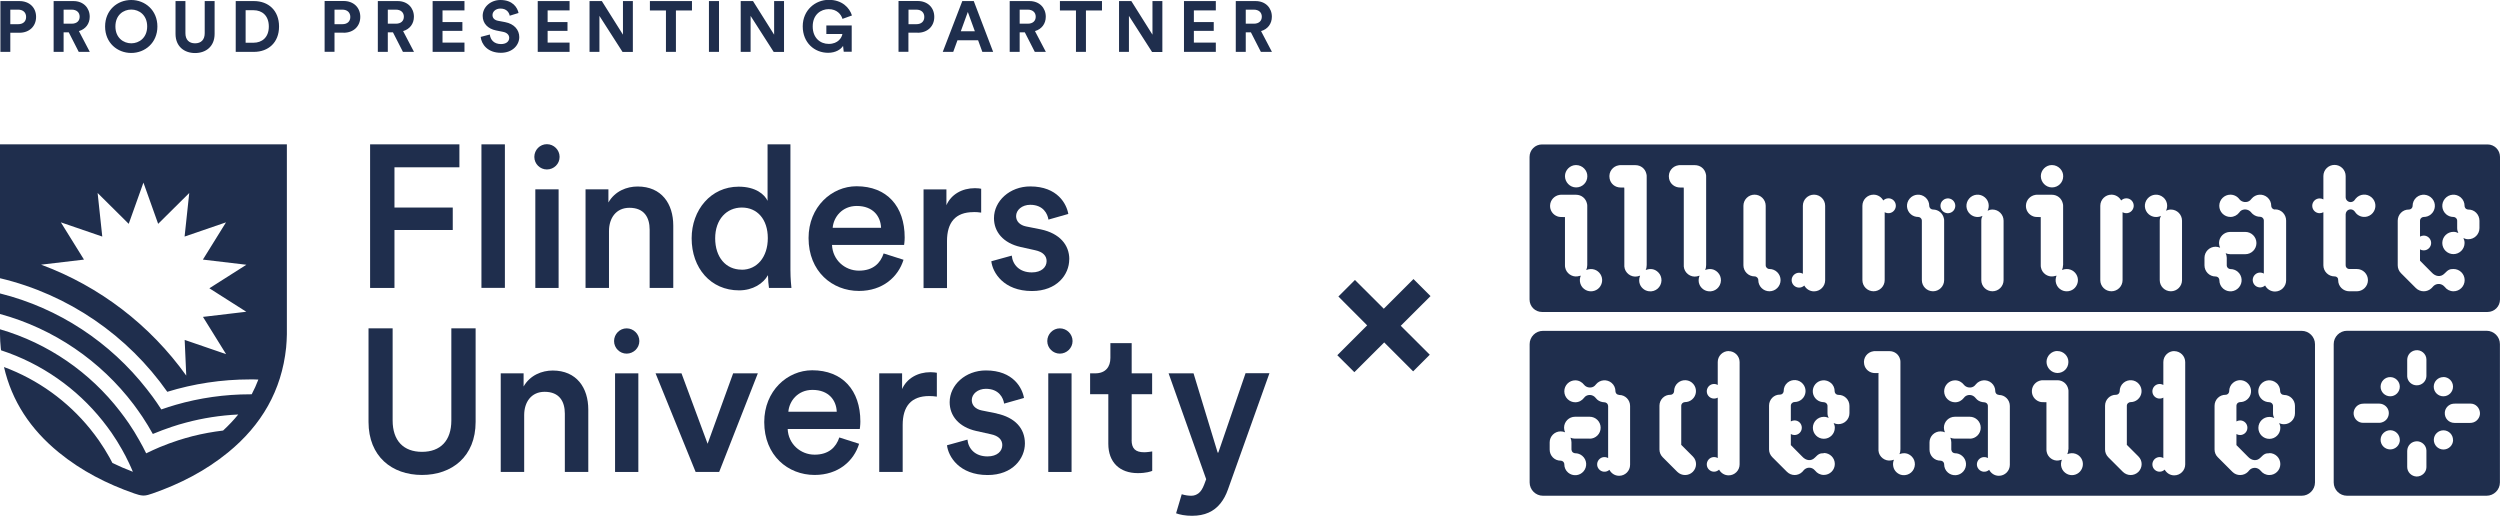 <svg viewBox="0 0 300.66 62.03" xmlns="http://www.w3.org/2000/svg"><g fill="#1f2e4d"><path d="m54.28 50.57c0 2.43-1.31 3.77-3.53 3.77s-3.53-1.34-3.53-3.77v-11.08h-2.9v11.25c0 4.16 2.82 6.38 6.43 6.38s6.45-2.22 6.45-6.38v-11.25h-2.92z"/><path d="m66.48 44.56c-1.31 0-2.73.56-3.51 1.92v-1.58h-2.75v11.86h2.82v-6.84c0-1.56.85-2.8 2.46-2.8 1.78 0 2.43 1.17 2.43 2.63v7.01h2.82v-7.5c0-2.61-1.39-4.7-4.29-4.7"/><path d="m85.1 53.37-3.14-8.47h-3.12l4.82 11.86h2.83l4.65-11.86h-2.97z"/><path d="m97.68 44.53c-2.99 0-5.77 2.48-5.77 6.23 0 4.02 2.85 6.36 6.06 6.36 2.85 0 4.72-1.68 5.35-3.75l-2.38-.76c-.39 1.17-1.27 2.07-2.97 2.07s-3.17-1.29-3.24-3.09h8.67s.07-.44.07-.9c0-3.75-2.14-6.16-5.8-6.16m-2.86 4.99c.1-1.27 1.12-2.63 2.9-2.63 1.95 0 2.87 1.24 2.92 2.63z"/><path d="m108.49 46.8v-1.9h-2.75v11.86h2.82v-5.65c0-2.22 1-3.48 3.19-3.48.29 0 .61.02.92.07v-2.87c-.12-.02-.41-.07-.76-.07-1.56 0-2.87.76-3.43 2.05"/><path d="m119.86 49.72-1.8-.36c-.73-.15-1.19-.61-1.19-1.24 0-.73.71-1.36 1.7-1.36 1.58 0 2.09 1.1 2.19 1.78l2.39-.68c-.2-1.17-1.27-3.31-4.58-3.31-2.46 0-4.36 1.75-4.36 3.82 0 1.63 1.1 2.99 3.19 3.46l1.75.39c.95.19 1.39.68 1.39 1.31 0 .73-.61 1.36-1.78 1.36-1.51 0-2.31-.95-2.41-2.02l-2.46.68c.15 1.34 1.46 3.58 4.89 3.58 3.02 0 4.48-2 4.48-3.8s-1.17-3.12-3.41-3.6"/><path d="m126.07 44.9h2.8v11.86h-2.8z"/><path d="m136.1 52.91v-5.5h2.46v-2.51h-2.46v-3.63h-2.56v1.78c0 1.05-.56 1.85-1.83 1.85h-.61v2.51h2.19v5.96c0 2.22 1.36 3.53 3.55 3.53 1.02 0 1.56-.2 1.73-.27v-2.34c-.12.02-.59.1-.97.1-1.05 0-1.51-.44-1.51-1.48"/><path d="m73.97 44.9h2.8v11.86h-2.8z"/><path d="m75.36 39.49c-.83 0-1.51.69-1.51 1.53s.69 1.51 1.51 1.51 1.53-.67 1.53-1.51-.69-1.53-1.53-1.53"/><path d="m127.46 39.49c-.83 0-1.51.69-1.51 1.53s.69 1.51 1.51 1.51 1.53-.67 1.53-1.51-.69-1.53-1.53-1.53"/><path d="m149.79 44.9-3.27 9.53h-.08l-2.9-9.53h-3l4.52 12.73-.25.67c-.18.47-.4.81-.65 1.01-.26.2-.55.31-.89.31s-.72-.05-1.15-.18l-.68 2.29c.2.08.47.15.81.21s.71.09 1.11.09c.77 0 1.43-.13 1.99-.38s1.02-.61 1.41-1.09c.38-.47.69-1.04.92-1.7l4.99-13.98h-2.89v.02z"/><path d="m34.51 17.36h-34.51v16.1c8.27 1.96 15.38 6.92 20.12 13.66 3.16-.97 6.51-1.49 9.98-1.49.32 0 .65 0 .97.02-.23.61-.5 1.2-.8 1.77h-.16c-3.11 0-6.11.44-8.96 1.26-.59.17-1.17.36-1.75.56-.33-.52-.68-1.02-1.04-1.52-.23-.31-.47-.63-.71-.93-4.38-5.6-10.55-9.73-17.65-11.5v2.47c6.49 1.77 12.12 5.66 16.08 10.89.36.48.71.98 1.05 1.48.44.67.86 1.35 1.25 2.06.74-.31 1.49-.59 2.26-.85.57-.19 1.15-.37 1.74-.52 2.02-.54 4.12-.87 6.27-.97-.54.67-1.15 1.31-1.82 1.93-1.24.15-2.46.37-3.65.67-.59.15-1.16.32-1.73.5-.76.25-1.51.52-2.25.83-.55.23-1.08.48-1.62.74-.26-.54-.54-1.06-.83-1.57-.39-.7-.81-1.38-1.26-2.04-.34-.5-.7-.98-1.06-1.45-3.6-4.67-8.63-8.17-14.43-9.86v.62c0 .54.04 1.07.09 1.6 0 .1.03.21.04.31 4.86 1.59 9.09 4.57 12.21 8.48.37.47.73.94 1.07 1.43.45.65.87 1.33 1.26 2.02.29.52.57 1.04.82 1.58.17.36.34.73.49 1.1-.86-.33-1.68-.68-2.46-1.06-.11-.22-.23-.44-.35-.66-.39-.7-.81-1.37-1.26-2.02-.34-.49-.7-.96-1.07-1.42-2.7-3.33-6.27-5.92-10.36-7.44.94 4.09 3.18 7.49 6.59 10.27 2.72 2.22 5.79 3.79 9.09 4.94.36.12.71.24 1.09.25.38 0 .73-.13 1.09-.25 3.3-1.15 6.37-2.72 9.09-4.94 4.03-3.29 6.44-7.45 6.98-12.6.05-.53.08-1.06.09-1.6v-22.85zm-4.87 20.13-5.23.62 2.78 4.48-4.98-1.71.19 4.29c-4.31-6.03-10.38-10.73-17.46-13.34l5.16-.61-2.78-4.48 4.98 1.71-.56-5.24 3.74 3.71 1.77-4.96 1.77 4.96 3.74-3.71-.56 5.24 4.98-1.71-2.78 4.48 5.23.62-4.45 2.83 4.45 2.83z"/><path d="m47.44 27.66h7.01v-2.7h-7.01v-4.84h7.81v-2.76h-10.74v17.27h2.93z"/><path d="m57.9 17.36h2.82v17.26h-2.82z"/><path d="m64.38 22.77h2.8v11.86h-2.8z"/><path d="m80.97 34.63v-7.5c0-2.61-1.39-4.7-4.29-4.7-1.31 0-2.73.56-3.51 1.92v-1.58h-2.75v11.86h2.82v-6.84c0-1.56.85-2.8 2.46-2.8 1.78 0 2.43 1.17 2.43 2.63v7.01z"/><path d="m92.48 34.63h2.7c-.02-.2-.12-1.1-.12-2.17v-15.1h-2.75v6.79c-.36-.76-1.41-1.7-3.48-1.7-3.34 0-5.65 2.8-5.65 6.21 0 3.58 2.29 6.26 5.7 6.26 1.68 0 2.92-.83 3.48-1.83 0 .49.07 1.27.12 1.53m-3.28-2.19c-1.92 0-3.19-1.51-3.19-3.77s1.36-3.7 3.21-3.7 3.12 1.41 3.12 3.68-1.29 3.8-3.14 3.8"/><path d="m103.3 34.99c2.85 0 4.72-1.68 5.36-3.75l-2.39-.76c-.39 1.17-1.26 2.07-2.97 2.07s-3.16-1.29-3.24-3.09h8.67s.07-.44.07-.9c0-3.75-2.14-6.16-5.79-6.16-2.99 0-5.77 2.48-5.77 6.23 0 4.02 2.85 6.36 6.06 6.36m-.26-10.22c1.95 0 2.87 1.24 2.92 2.63h-5.82c.1-1.27 1.12-2.63 2.9-2.63"/><path d="m117.08 25.5c.29 0 .61.02.92.07v-2.87c-.12-.03-.41-.07-.75-.07-1.56 0-2.87.76-3.43 2.05v-1.9h-2.75v11.86h2.82v-5.65c0-2.22 1-3.48 3.19-3.48"/><path d="m128.6 31.19c0-1.75-1.17-3.12-3.41-3.6l-1.8-.36c-.73-.15-1.19-.61-1.19-1.24 0-.73.71-1.36 1.7-1.36 1.58 0 2.09 1.1 2.19 1.78l2.39-.68c-.2-1.17-1.27-3.31-4.58-3.31-2.46 0-4.36 1.75-4.36 3.82 0 1.63 1.1 2.99 3.19 3.46l1.75.39c.95.2 1.39.68 1.39 1.31 0 .73-.61 1.36-1.78 1.36-1.51 0-2.31-.95-2.41-2.02l-2.46.68c.15 1.34 1.46 3.58 4.89 3.58 3.02 0 4.48-2 4.48-3.8"/><path d="m65.77 20.38c.85 0 1.53-.67 1.53-1.51s-.69-1.53-1.53-1.53-1.51.69-1.51 1.53.69 1.51 1.51 1.51"/><path d="m162.95 33.67-1.99 1.99 3.46 3.47-3.59 3.59 2.05 2.04 3.59-3.58 3.48 3.48 2-2-3.49-3.48 3.58-3.57-2.05-2.05-3.57 3.57z"/><path d="m299.16 37.52h-113.71c-.83 0-1.5-.67-1.5-1.5v-17.15c0-.83.67-1.5 1.5-1.5h113.71c.83 0 1.5.67 1.5 1.5v17.15c0 .83-.67 1.5-1.5 1.5m-81-14.11c-.74 0-1.34.6-1.34 1.34v8.17c-.13-.08-.28-.12-.45-.12-.49 0-.9.4-.9.89s.4.9.9.9c.24 0 .46-.1.62-.25.23.42.67.7 1.17.7.74 0 1.34-.6 1.34-1.34v-8.95c0-.74-.6-1.34-1.34-1.34m-5.36 8.94c-.25 0-.45-.2-.45-.45v-7.15c0-.74-.6-1.34-1.34-1.34s-1.34.6-1.34 1.34v7.15c0 .74.6 1.34 1.34 1.34.25 0 .45.2.45.45 0 .74.6 1.34 1.34 1.34s1.34-.6 1.34-1.34-.6-1.34-1.34-1.34m13.69-8.24c-.23-.42-.67-.7-1.17-.7-.74 0-1.34.6-1.34 1.34v8.94c0 .74.6 1.34 1.34 1.34s1.34-.6 1.34-1.34v-8.17c.37.21.85.14 1.13-.2.32-.38.27-.94-.1-1.26-.35-.3-.87-.27-1.19.04m7.08.07c-.32.38-.27.94.1 1.26.38.32.94.27 1.26-.1.32-.38.27-.94-.1-1.26-.38-.32-.94-.27-1.26.11m6.05 1.02c-.21 0-.41.05-.59.14.26-.54.14-1.21-.34-1.61-.57-.48-1.41-.41-1.89.16s-.41 1.41.16 1.89c.42.35.99.41 1.45.18-.09.18-.14.37-.14.58v7.15c0 .74.6 1.34 1.34 1.34s1.34-.6 1.34-1.34v-7.15c0-.74-.6-1.34-1.34-1.34m-7.12 0h-.03c-.1 0-.2-.04-.29-.11-.1-.09-.16-.22-.16-.34 0-.38-.16-.76-.47-1.02-.57-.48-1.41-.41-1.89.16s-.41 1.41.16 1.89c.25.21.56.31.86.31.1 0 .21.04.29.11.1.09.16.21.16.34v7.15c0 .74.6 1.34 1.34 1.34s1.34-.6 1.34-1.34v-7.15c0-.09 0-.18-.03-.27-.12-.61-.65-1.06-1.28-1.07m22.6-1.09c-.23-.42-.67-.7-1.17-.7-.74 0-1.34.6-1.34 1.34v8.94c0 .74.6 1.34 1.34 1.34s1.34-.6 1.34-1.34v-8.17c.37.21.85.14 1.13-.2.32-.38.27-.94-.1-1.26-.35-.3-.87-.27-1.19.04m5.98 1.1c-.21 0-.41.05-.59.14.26-.54.14-1.21-.34-1.61-.57-.48-1.41-.41-1.89.16s-.41 1.41.16 1.89c.42.35.99.41 1.45.18-.09.18-.14.37-.14.58v7.15c0 .74.6 1.34 1.34 1.34s1.34-.6 1.34-1.34v-7.15c0-.74-.6-1.34-1.34-1.34m8.95 5.37c.74 0 1.34-.6 1.34-1.34s-.6-1.34-1.34-1.34h-1.82c-.74 0-1.34.6-1.34 1.34 0 .2.05.39.13.56-.17-.07-.35-.12-.54-.12-.74 0-1.34.6-1.34 1.34v.9c0 .74.6 1.35 1.34 1.34.1 0 .2.03.29.1.1.09.16.22.16.35 0 .38.16.76.47 1.02.57.48 1.41.41 1.89-.16s.41-1.41-.16-1.89c-.25-.21-.56-.31-.86-.31-.1 0-.21-.04-.29-.11-.1-.09-.16-.21-.16-.34v-.9c0-.2-.05-.39-.13-.56.16.07.35.12.54.12zm3.57-5.37c-.1 0-.2-.04-.29-.11-.1-.09-.16-.22-.16-.34 0-.38-.16-.76-.47-1.02-.57-.48-1.41-.41-1.89.16-.02.02-.11.14-.19.21-.37.32-.99.24-1.28-.14-.24-.33-.64-.55-1.08-.55-.74 0-1.34.6-1.34 1.34s.6 1.34 1.34 1.34c.43 0 .82-.21 1.06-.53 0 0 .08-.1.13-.16.36-.32.94-.27 1.27.1.02.02.04.04.05.06.06.07.12.14.2.2.25.21.56.31.86.31.1 0 .21.04.29.11.1.09.16.22.16.34v6.38c-.32-.18-.73-.16-1.02.09-.38.32-.42.88-.11 1.26.32.38.89.42 1.26.1l.02-.02c.22.43.67.73 1.19.73.74 0 1.34-.6 1.34-1.34v-7.2c0-.74-.6-1.36-1.34-1.34m8.64.21c.21-.25.59-.28.84-.07.05.04.08.08.13.14.07.11.15.22.26.31.57.48 1.41.41 1.89-.16s.41-1.41-.16-1.89-1.41-.41-1.89.16c-.03.03-.14.19-.16.21-.21.25-.59.28-.84.07-.14-.12-.21-.28-.21-.45v-2.54c0-.74-.6-1.34-1.34-1.34s-1.34.6-1.34 1.34v2.81c-.13-.08-.28-.12-.45-.12-.49 0-.89.4-.89.89s.4.89.89.89c.16 0 .31-.05.45-.12v6.38c0 .74.6 1.34 1.34 1.34.16 0 .27.06.35.15.07.08.09.19.09.3-.01.74.6 1.34 1.34 1.34h.9c.74 0 1.34-.6 1.34-1.34s-.6-1.34-1.34-1.34h-.9c-.13 0-.25-.06-.34-.16-.07-.08-.1-.19-.1-.29v-6.13c0-.13.05-.27.14-.38m14.61-.19c-.1 0-.2-.03-.29-.1-.1-.09-.16-.22-.16-.35 0-.38-.16-.76-.47-1.02-.57-.48-1.41-.41-1.89.16s-.41 1.41.16 1.89c.25.21.56.31.86.31.1 0 .21.04.29.11.1.09.16.21.16.34v.89c0 .21.05.41.14.59-.18-.09-.38-.14-.59-.14-.74 0-1.34.6-1.34 1.34s.6 1.34 1.34 1.34 1.34-.6 1.34-1.34c0-.21-.05-.41-.14-.59.18.09.38.14.59.14.74 0 1.34-.6 1.34-1.34v-.89c0-.74-.6-1.36-1.34-1.34m-1.78 7.15c-.44 0-.62.06-1.08.54-.44.46-1.08.39-1.55-.13l-1.4-1.41v-1.36c.13.08.28.12.45.12.49 0 .89-.4.89-.89s-.4-.89-.89-.89c-.16 0-.32.05-.45.12v-1.91c0-.13.06-.25.16-.34.08-.07.19-.11.29-.11.31 0 .61-.1.86-.31.57-.48.64-1.33.16-1.89s-1.32-.64-1.89-.16c-.31.27-.47.64-.47 1.02 0 .13-.06.26-.17.35-.08.07-.19.1-.28.1-.74-.02-1.34.6-1.34 1.34v5.36c0 .36.14.7.39.95l1.79 1.79c.26.26.61.39.95.39s.69-.13.95-.39c.04-.04.09-.09.13-.14 0 0 .08-.1.16-.16.39-.3.92-.24 1.24.12.02.02.05.05.05.05.24.32.62.52 1.05.52.74 0 1.34-.6 1.34-1.34s-.6-1.34-1.34-1.34m-104.18-.46v-7.1c0-.1 0-.2-.03-.29-.13-.64-.67-1.08-1.32-1.08h-1.77c-.08 0-.16 0-.24.02-.57.1-1.07.58-1.11 1.24-.04.61.33 1.14.88 1.34.21.08.43.08.65.08h.26v5.77c0 .11 0 .22.03.32.13.66.78 1.13 1.45 1.05.14-.02.28-.06.42-.09-.13.32-.15.65-.04.98.12.34.33.58.64.75.53.28 1.2.17 1.61-.27.42-.46.48-1.13.15-1.64-.32-.5-.98-.79-1.7-.5.08-.19.12-.38.12-.58m-1.36-12.04c-.71 0-1.32.61-1.32 1.33s.59 1.36 1.34 1.36 1.35-.59 1.35-1.34c.02-.7-.58-1.35-1.36-1.35m5.81 2.79v9.41c.06.77.81 1.34 1.57 1.19.11-.02.21-.06.33-.09-.11.27-.14.54-.09.82.06.28.19.52.4.71.21.2.46.31.75.35.79.1 1.48-.49 1.51-1.3 0-.38-.12-.71-.39-.98-.43-.42-.94-.49-1.51-.28.09-.2.12-.4.12-.61v-10.62c0-.12 0-.23-.04-.34-.14-.62-.67-1.04-1.33-1.04h-1.76c-.08 0-.15 0-.23.02-.68.1-1.26.76-1.1 1.59.12.64.67 1.08 1.33 1.08h.43v.1zm7.15 0v9.41c.06.77.81 1.34 1.57 1.19.11-.02.21-.06.33-.09-.11.27-.14.54-.09.82.06.28.19.52.4.71.21.2.46.31.75.35.79.1 1.48-.49 1.51-1.3 0-.38-.12-.71-.39-.98-.43-.42-.94-.49-1.51-.28.09-.2.12-.4.12-.61v-10.62c0-.12 0-.23-.04-.34-.14-.62-.67-1.04-1.33-1.04h-1.76c-.08 0-.15 0-.23.02-.68.1-1.26.76-1.1 1.59.12.64.67 1.08 1.33 1.08h.43v.1zm45.62 9.25v-7.1c0-.1 0-.2-.03-.29-.13-.64-.67-1.08-1.32-1.08h-1.77c-.08 0-.16 0-.24.02-.57.1-1.07.58-1.11 1.24-.04.61.33 1.14.88 1.34.21.08.43.08.65.08h.25v5.77c0 .11 0 .22.03.32.13.66.78 1.13 1.45 1.05.14-.02.28-.06.42-.09-.13.32-.15.65-.04.98.12.34.33.58.64.75.53.28 1.21.17 1.61-.27.42-.46.48-1.13.15-1.64-.32-.5-.98-.79-1.7-.5.08-.19.12-.38.12-.58m-1.35-12.04c-.71 0-1.32.61-1.32 1.33s.59 1.36 1.34 1.36 1.35-.59 1.35-1.34c.02-.7-.58-1.35-1.36-1.35"/><path d="m276.81 59.62h-91.25c-.88 0-1.6-.72-1.6-1.6v-16.63c0-.88.72-1.6 1.6-1.6h91.25c.88 0 1.6.72 1.6 1.6v16.63c0 .88-.72 1.6-1.6 1.6m-85.63-6.86c.73 0 1.32-.59 1.32-1.32s-.59-1.32-1.32-1.32h-1.76c-.73 0-1.32.59-1.32 1.32 0 .2.05.38.12.55-.16-.07-.34-.11-.53-.11-.73 0-1.32.59-1.32 1.32v.88c0 .73.59 1.33 1.32 1.32.1 0 .2.04.28.1.1.09.16.21.16.34 0 .37.15.74.46 1 .56.47 1.39.4 1.86-.16s.4-1.39-.16-1.86c-.25-.21-.55-.31-.85-.31-.1 0-.2-.04-.29-.11-.1-.09-.15-.21-.16-.33v-.88c0-.2-.05-.38-.12-.55.16.07.34.11.53.11h1.78zm3.54-5.27c-.1 0-.2-.04-.28-.1-.1-.09-.16-.22-.16-.34 0-.38-.16-.75-.46-1-.56-.47-1.39-.4-1.86.15-.02.02-.11.14-.19.21-.36.32-.98.23-1.26-.13-.24-.32-.63-.54-1.06-.54-.73 0-1.32.59-1.32 1.32s.59 1.32 1.32 1.32c.43 0 .8-.21 1.04-.52 0 0 .08-.1.13-.15.35-.31.92-.27 1.24.1.02.02.04.05.05.06.06.07.12.14.19.2.25.21.55.3.85.31.1 0 .2.04.29.11.1.09.15.21.16.33v6.27c-.31-.18-.72-.16-1.01.09-.37.31-.42.87-.1 1.24.31.37.87.42 1.24.1 0 0 0-.02.02-.02.22.42.65.72 1.17.72.73 0 1.32-.59 1.32-1.32v-7.08c0-.73-.59-1.33-1.32-1.32m42.17 5.26c.73 0 1.32-.59 1.32-1.32s-.59-1.32-1.32-1.32h-1.79c-.73 0-1.32.59-1.32 1.32 0 .2.05.38.12.55-.16-.07-.34-.11-.53-.11-.73 0-1.32.59-1.32 1.32v.88c0 .73.59 1.33 1.32 1.32.1 0 .2.04.28.1.1.09.16.21.16.34 0 .37.15.74.46 1 .56.47 1.39.4 1.86-.16s.4-1.39-.16-1.86c-.25-.21-.55-.31-.85-.31-.1 0-.21-.04-.29-.11-.1-.09-.15-.21-.16-.33v-.88c0-.2-.05-.38-.12-.55.16.07.34.11.53.11h1.81zm3.51-5.27c-.1 0-.2-.04-.28-.1-.1-.09-.16-.22-.16-.34 0-.38-.16-.75-.46-1-.56-.47-1.39-.4-1.86.15-.02.02-.11.14-.19.21-.36.32-.98.23-1.26-.13-.24-.32-.63-.54-1.06-.54-.73 0-1.32.59-1.32 1.32s.59 1.32 1.32 1.32c.43 0 .8-.21 1.04-.52 0 0 .08-.1.13-.15.35-.31.92-.27 1.24.1.02.02.04.05.05.06.06.07.12.14.19.2.25.21.55.3.85.31.1 0 .2.04.29.11.1.09.15.21.15.33v6.27c-.31-.18-.71-.16-1.01.09-.37.31-.42.87-.1 1.24.31.37.87.42 1.24.1 0 0 0-.02.02-.02.22.42.65.72 1.17.72.73 0 1.32-.59 1.32-1.32v-7.08c0-.73-.59-1.33-1.32-1.32m34.27-.01c-.1 0-.2-.03-.28-.1-.1-.09-.16-.22-.16-.34 0-.38-.15-.75-.46-1-.56-.47-1.39-.4-1.86.15-.47.56-.4 1.39.16 1.86.25.21.55.3.85.31.1 0 .21.04.29.11.1.09.16.21.16.34v.88c0 .21.05.4.14.58-.17-.09-.37-.14-.58-.14-.73 0-1.32.59-1.32 1.32s.59 1.32 1.32 1.32 1.32-.59 1.32-1.32c0-.21-.05-.4-.14-.58.17.09.37.14.58.14.73 0 1.32-.59 1.32-1.32v-.88c0-.73-.59-1.33-1.32-1.32m-1.77 7.01c-.43 0-.61.06-1.06.53-.43.45-1.06.38-1.52-.13l-1.37-1.38v-1.33c.13.08.28.12.44.12.49 0 .88-.39.88-.88s-.39-.88-.88-.88c-.16 0-.31.05-.44.12v-1.87c0-.13.05-.25.15-.34.08-.07.19-.11.29-.11.3 0 .6-.1.85-.31.56-.47.63-1.3.16-1.86s-1.3-.63-1.86-.15c-.31.26-.46.63-.46 1 0 .12-.06.25-.16.34-.08.07-.18.1-.28.1-.73-.01-1.32.59-1.32 1.32v5.26c0 .35.14.69.39.93l1.76 1.76c.26.26.59.38.93.38s.68-.13.93-.38c.04-.04.09-.09.12-.14 0 0 .08-.1.16-.16.38-.29.9-.23 1.21.12.02.02.05.05.05.05.24.31.61.51 1.04.51.73 0 1.32-.59 1.32-1.32s-.59-1.32-1.32-1.32m-11.43-12.27c-.73 0-1.32.59-1.32 1.32v2.76c-.36-.21-.83-.14-1.11.19-.31.37-.27.93.1 1.24.29.24.69.27 1.01.09v7.27c-.36-.21-.83-.14-1.11.19-.31.37-.27.93.1 1.24.35.3.85.27 1.17-.04.23.41.65.69 1.15.69.73 0 1.32-.59 1.32-1.32v-12.3c0-.73-.59-1.32-1.32-1.32m-5.7 11.3v-4.73c0-.12.05-.25.16-.33.08-.07.19-.11.29-.11.3 0 .6-.1.85-.31.56-.47.63-1.3.16-1.86s-1.3-.62-1.86-.15c-.31.26-.46.63-.46 1 0 .12-.06.25-.16.34-.08.07-.18.1-.28.1-.73-.02-1.32.59-1.32 1.31v5.27c0 .35.14.68.39.93l1.76 1.76c.26.25.6.38.93.38s.68-.13.93-.38c.52-.52.52-1.35 0-1.86l-1.37-1.37h-.02zm-34.7-6.04c-.1 0-.2-.04-.28-.1-.1-.09-.16-.22-.16-.34 0-.38-.15-.75-.46-1-.56-.47-1.39-.4-1.86.15-.47.56-.4 1.39.16 1.86.25.21.55.3.85.31.1 0 .21.04.29.11.1.09.16.21.16.33v.88c0 .21.05.4.14.58-.17-.09-.37-.14-.58-.14-.73 0-1.32.59-1.32 1.32s.59 1.32 1.32 1.32 1.32-.59 1.32-1.32c0-.21-.05-.4-.14-.58.17.09.37.14.58.14.73 0 1.32-.59 1.32-1.32v-.88c0-.73-.59-1.33-1.32-1.32m-1.78 7.02c-.43 0-.61.06-1.06.53-.43.45-1.06.38-1.52-.13l-1.37-1.38v-1.33c.13.08.28.12.44.12.49 0 .88-.39.88-.88s-.39-.88-.88-.88c-.16 0-.31.05-.44.12v-1.88c0-.12.05-.25.16-.34.08-.07.19-.11.29-.11.3 0 .6-.1.85-.31.56-.47.63-1.3.16-1.86s-1.3-.63-1.86-.16c-.31.26-.46.63-.46 1 0 .12-.06.25-.16.34-.08.07-.18.1-.28.1-.73-.02-1.32.59-1.32 1.32v5.27c0 .35.14.68.39.93l1.76 1.76c.26.26.6.39.93.39s.68-.13.93-.39c.04-.04.09-.09.12-.14 0 0 .08-.1.16-.16.38-.3.9-.24 1.21.12.02.02.05.05.05.05.24.31.61.51 1.04.51.73 0 1.32-.59 1.32-1.32s-.59-1.32-1.32-1.32m-11.44-12.26c-.73 0-1.32.59-1.32 1.32v2.76c-.36-.21-.83-.14-1.11.19-.31.37-.27.93.1 1.24.29.24.69.27 1.01.09v7.27c-.36-.21-.83-.14-1.11.19-.31.37-.27.93.1 1.24.35.3.85.27 1.17-.04.22.41.65.69 1.15.69.73 0 1.32-.59 1.32-1.32v-12.3c0-.73-.59-1.32-1.32-1.32m-5.7 11.3v-4.73c0-.12.06-.25.16-.33.08-.07.19-.11.29-.11.3 0 .6-.1.85-.31.56-.47.63-1.3.16-1.86s-1.3-.62-1.86-.15c-.31.26-.46.63-.46 1 0 .12-.06.25-.16.34-.08.07-.18.1-.28.1-.73-.02-1.32.59-1.32 1.31v5.27c0 .35.14.68.39.93l1.76 1.76c.26.25.59.38.93.38s.68-.13.93-.38c.52-.52.52-1.35 0-1.86l-1.37-1.37h-.02zm23.72-8.56v9.23c.06.76.8 1.31 1.54 1.17.1-.02.21-.05.32-.08-.11.26-.14.53-.08.81.05.28.19.51.39.7.21.19.45.31.73.34.78.09 1.45-.49 1.48-1.28 0-.37-.12-.7-.38-.96-.42-.41-.93-.49-1.48-.28.09-.2.12-.39.12-.6v-10.43c0-.11 0-.23-.03-.34-.14-.61-.66-1.02-1.3-1.02h-1.72c-.08 0-.15 0-.23.02-.67.1-1.24.75-1.08 1.56.12.63.66 1.06 1.3 1.06h.43v.1zm22.85 9.08v-6.98c0-.09 0-.19-.03-.28-.13-.63-.66-1.06-1.3-1.06h-1.74c-.08 0-.16 0-.24.02-.56.1-1.05.57-1.09 1.22-.04.6.33 1.12.86 1.32.21.08.42.08.64.08h.25v5.66c0 .1 0 .21.03.32.13.65.77 1.12 1.42 1.03.14-.02.27-.06.41-.09-.13.31-.15.64-.04.96.11.33.33.57.63.74.52.28 1.18.17 1.58-.27.41-.45.47-1.11.15-1.61-.31-.49-.97-.78-1.67-.49.08-.19.12-.38.12-.57m-1.32-11.84c-.7 0-1.3.6-1.3 1.31s.58 1.33 1.31 1.34c.74 0 1.32-.58 1.32-1.32.02-.69-.57-1.33-1.34-1.32"/><path d="m299.04 59.62h-16.77c-.89 0-1.61-.71-1.61-1.6v-16.64c0-.88.72-1.6 1.61-1.6h16.77c.89 0 1.61.72 1.61 1.6v16.64c0 .88-.72 1.6-1.61 1.6m-9.54-14.35c.03.6.55 1.08 1.16 1.07.62 0 1.13-.49 1.15-1.1.01-.67.01-1.35 0-2.02-.01-.68-.66-1.21-1.33-1.09-.58.1-.97.56-.98 1.15v2zm0 9.92v.97c0 .62.51 1.13 1.14 1.15.62 0 1.16-.49 1.17-1.11.01-.68.01-1.35 0-2.02-.01-.6-.53-1.1-1.13-1.11-.66 0-1.17.5-1.18 1.16zm-5.25-6.64c-.1 0-.21 0-.32.03-.56.14-.93.68-.87 1.25.07.58.55 1.02 1.13 1.02h1.96c.1 0 .2-.02.3-.05.56-.16.9-.69.83-1.27-.07-.55-.56-.98-1.14-.99h-1.9m10.99.01h-.16c-.56.03-1.04.53-1.05 1.09-.03.68.49 1.22 1.17 1.22h1.85c.08 0 .17 0 .25-.02.56-.08 1-.63.96-1.19-.04-.62-.53-1.11-1.12-1.11h-1.9zm-1.38-3.2c-.64 0-1.16.52-1.16 1.16s.52 1.15 1.16 1.15 1.16-.52 1.16-1.16-.52-1.16-1.16-1.16m-5.24 7.57c0-.64-.5-1.16-1.14-1.17-.63 0-1.16.5-1.17 1.13-.01.65.5 1.17 1.15 1.18.64 0 1.16-.5 1.17-1.15m6.39.02c.01-.63-.5-1.16-1.14-1.17-.64 0-1.16.5-1.17 1.14 0 .64.5 1.16 1.15 1.17.64 0 1.16-.5 1.17-1.14m-6.41-6.41c0-.64-.52-1.16-1.16-1.16s-1.15.53-1.15 1.16.52 1.15 1.16 1.15 1.15-.52 1.15-1.16"/><path d="m149.82 2.86v-1.7h.97c.6 0 .96.34.96.85s-.35.84-.96.84h-.97zm1.82 3.38h1.33l-1.31-2.5c.8-.23 1.3-.88 1.3-1.73 0-1.06-.76-1.88-1.95-1.88h-2.39v6.11h1.2v-2.35h.62zm-5.42 0v-1.12h-2.64v-1.41h2.39v-1.06h-2.39v-1.4h2.64v-1.12h-3.83v6.11zm-6.43 0v-6.11h-1.19v4.04l-2.54-4.04h-1.48v6.11h1.19v-4.33l2.78 4.34h1.25zm-7.26-4.98v-1.13h-5.06v1.13h1.93v4.98h1.2v-4.98zm-9.9 1.6v-1.7h.97c.6 0 .96.34.96.85s-.35.84-.96.84h-.97zm1.82 3.38h1.33l-1.31-2.5c.8-.23 1.3-.88 1.3-1.73 0-1.06-.76-1.88-1.95-1.88h-2.39v6.11h1.2v-2.35h.62zm-8.05-4.79.84 2.31h-1.69l.84-2.31zm1.75 4.79h1.29l-2.33-6.11h-1.38l-2.35 6.11h1.26l.51-1.4h2.48l.51 1.4zm-7.8-2.3c1.21 0 2.01-.79 2.01-1.91s-.8-1.91-2.01-1.91h-2.29v6.11h1.19v-2.3h1.1zm-1.09-1.03v-1.75h.94c.6 0 .96.34.96.88s-.36.87-.96.87zm-6.83 3.33v-3.18h-3.05v1.03h1.93c-.07.43-.51 1.19-1.64 1.19-1.03 0-1.93-.72-1.93-2.1 0-1.45 1-2.08 1.92-2.08.99 0 1.5.63 1.66 1.17l1.14-.41c-.3-.94-1.19-1.88-2.79-1.88s-3.13 1.22-3.13 3.19 1.41 3.18 3.05 3.18c.92 0 1.53-.41 1.8-.83l.08.7h.97zm-8.14 0v-6.11h-1.19v4.04l-2.54-4.04h-1.48v6.11h1.19v-4.33l2.78 4.34h1.25zm-7.82-6.11h-1.21v6.11h1.21zm-3.25 1.13v-1.13h-5.06v1.13h1.93v4.98h1.2v-4.98zm-7.11 4.98v-6.11h-1.19v4.04l-2.54-4.04h-1.48v6.11h1.19v-4.33l2.78 4.34h1.25zm-7.61 0v-1.12h-2.64v-1.41h2.39v-1.06h-2.39v-1.4h2.64v-1.12h-3.83v6.11zm-6.13-4.65c-.14-.69-.71-1.59-2.19-1.59-1.16 0-2.13.83-2.13 1.91 0 .92.63 1.55 1.6 1.75l.85.17c.47.09.74.37.74.72 0 .43-.35.75-.99.75-.86 0-1.28-.54-1.34-1.15l-1.1.29c.09.87.81 1.91 2.43 1.91 1.42 0 2.21-.95 2.21-1.89 0-.86-.6-1.59-1.71-1.8l-.85-.16c-.45-.09-.66-.35-.66-.69 0-.41.38-.78.96-.78.78 0 1.05.53 1.11.86l1.07-.33zm-6.51 4.65v-1.12h-2.64v-1.41h2.39v-1.06h-2.39v-1.4h2.64v-1.12h-3.83v6.11zm-9.22-3.38v-1.7h.97c.6 0 .96.34.96.85s-.35.84-.96.84h-.97zm1.82 3.38h1.33l-1.31-2.5c.8-.23 1.3-.88 1.3-1.73 0-1.06-.76-1.88-1.95-1.88h-2.39v6.11h1.2v-2.35h.62zm-7.14-2.3c1.21 0 2.01-.79 2.01-1.91s-.8-1.91-2.01-1.91h-2.28v6.11h1.19v-2.3h1.09zm-1.09-1.03v-1.75h.94c.59 0 .96.34.96.88s-.36.87-.96.87zm-9.7 3.33c1.74 0 3.03-1.12 3.03-3.05s-1.28-3.06-3.02-3.06h-2.19v6.11zm-.99-1.1v-3.91h.96c1 0 1.83.63 1.83 1.96s-.84 1.95-1.84 1.95zm-6.08 1.24c1.31 0 2.35-.8 2.35-2.3v-3.95h-1.19v3.86c0 .8-.44 1.22-1.16 1.22s-1.16-.42-1.16-1.22v-3.86h-1.19v3.95c0 1.5 1.04 2.3 2.35 2.3m-10.82-3.19c0 1.97 1.48 3.18 3.14 3.18s3.15-1.22 3.15-3.18-1.48-3.19-3.15-3.19-3.14 1.22-3.14 3.19m1.24-.01c0-1.38.97-2.03 1.91-2.03s1.91.66 1.91 2.03-.97 2.03-1.91 2.03-1.91-.66-1.91-2.03m-6.23-.32v-1.7h.97c.6 0 .96.34.96.85s-.35.84-.96.84h-.97zm1.82 3.38h1.33l-1.31-2.5c.8-.23 1.3-.88 1.3-1.73 0-1.06-.76-1.88-1.95-1.88h-2.39v6.11h1.2v-2.35h.62zm-7.14-2.3c1.21 0 2.01-.79 2.01-1.91s-.8-1.9-2.01-1.9h-2.28v6.11h1.19v-2.3zm-1.09-1.03v-1.75h.94c.59 0 .96.34.96.88s-.36.87-.96.87z"/></g></svg>